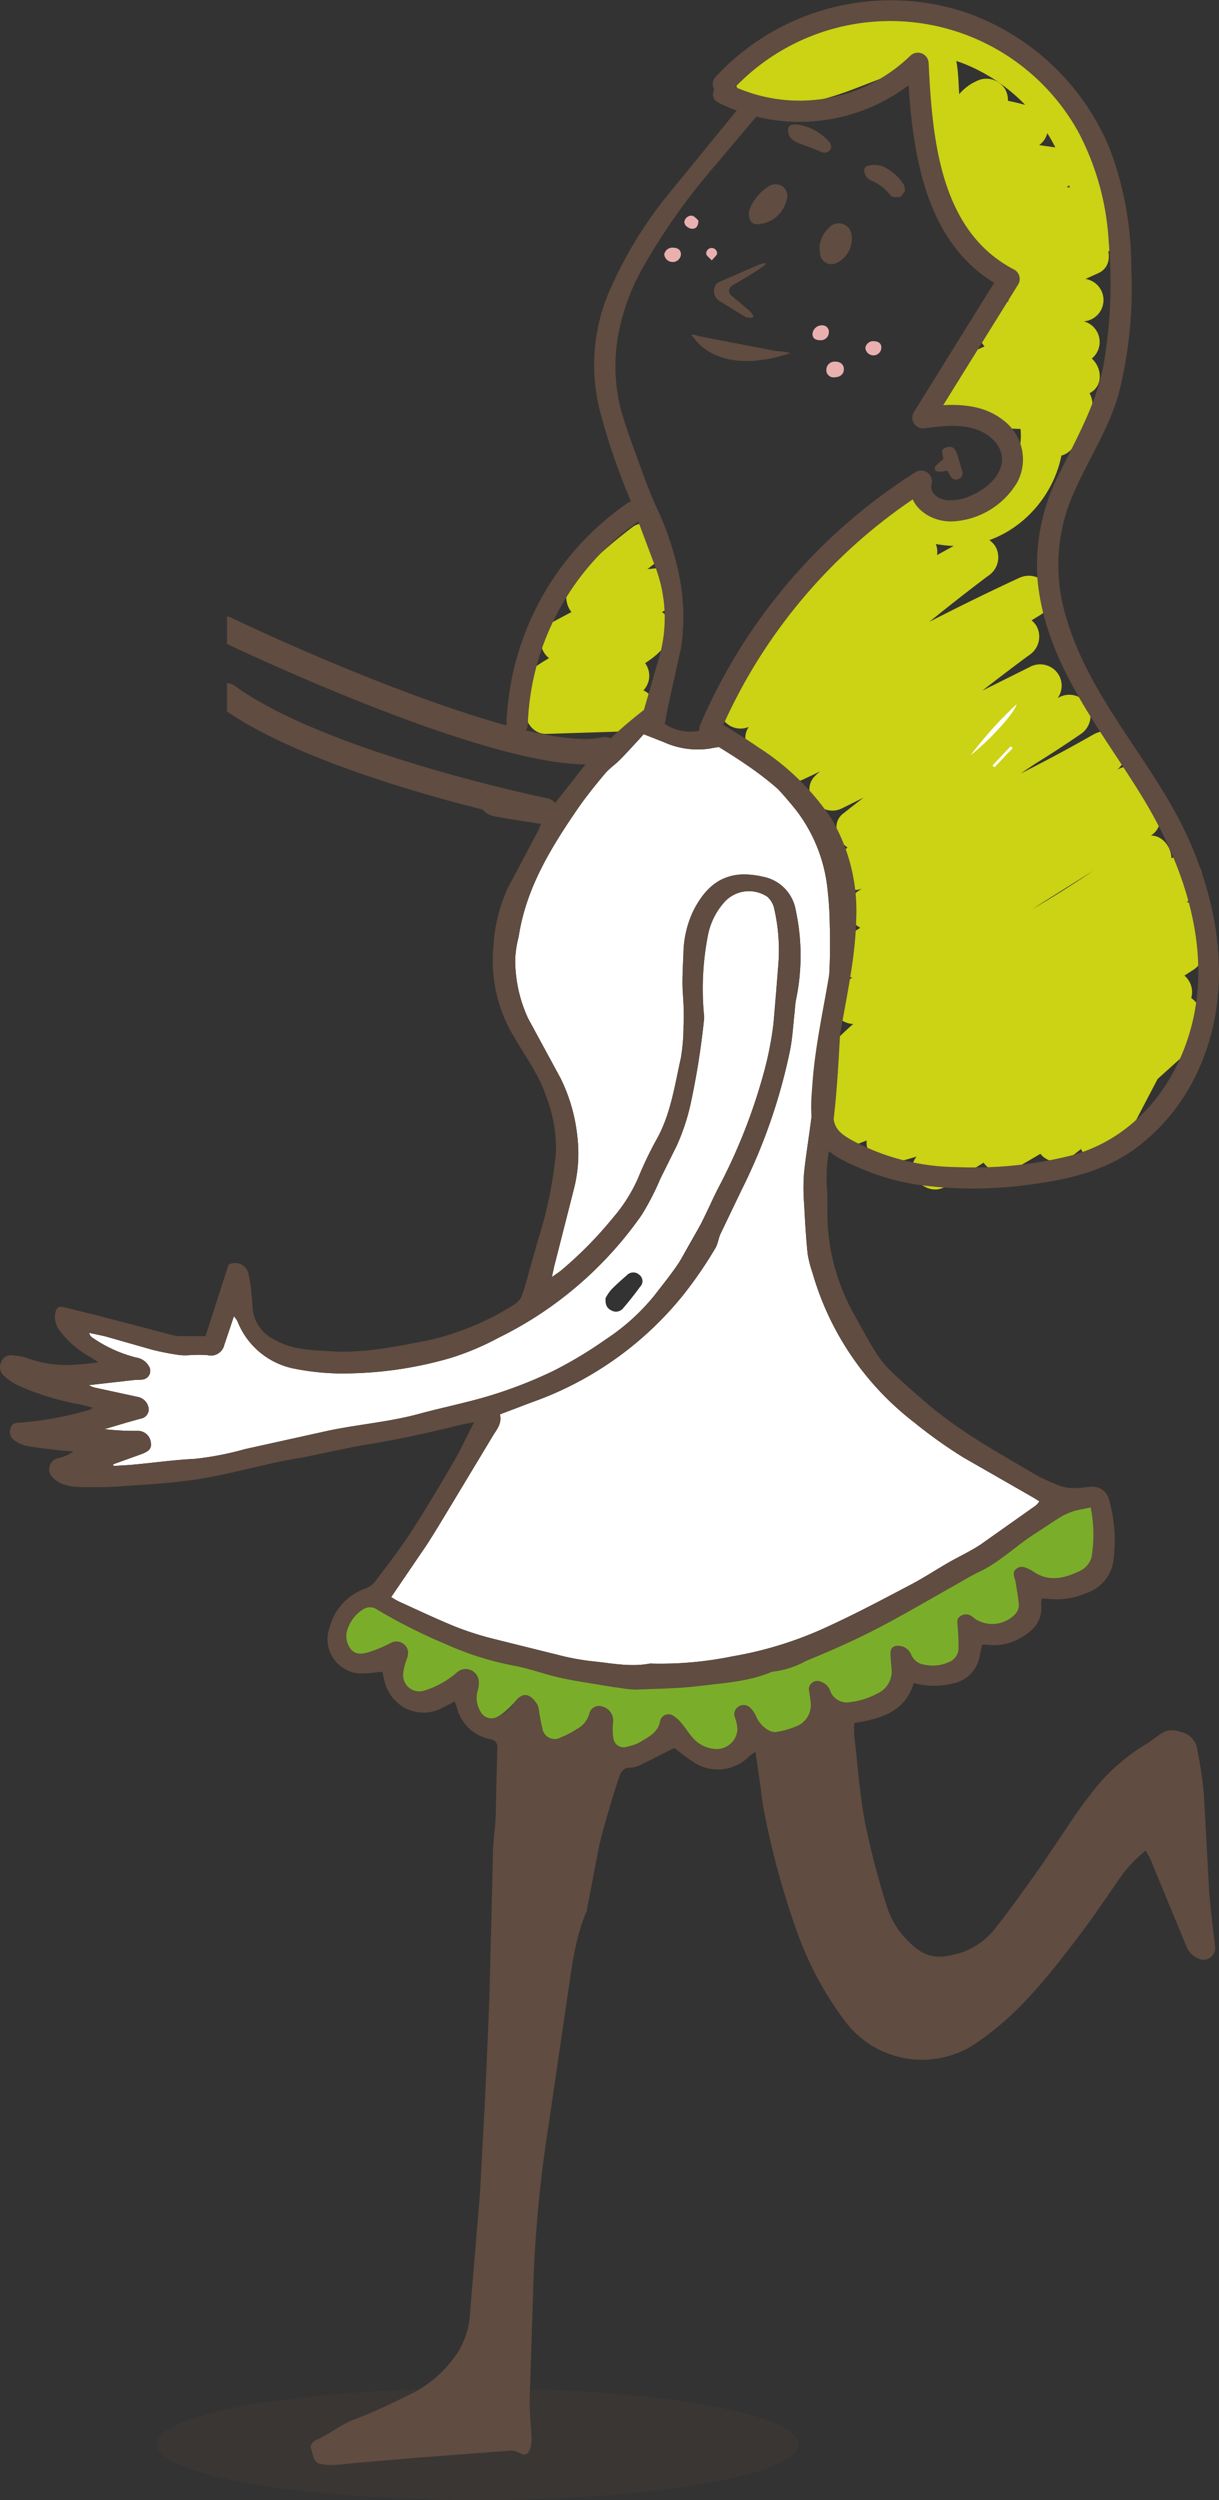 <svg xmlns="http://www.w3.org/2000/svg" viewBox="0 0 142.736 292.722"><rect x="0" y="0" width="142.736" height="292.722" fill="#333333" stroke="none"/><defs><linearGradient id="A" x1="78.23" y1="133.617" x2="164.858" y2="133.617" gradientUnits="userSpaceOnUse"><stop offset="0" stop-color="#7aae2a"/><stop offset="1" stop-color="#dcd800"/></linearGradient></defs><path d="M131.03 134.972l5.193-9.926a2.516 2.516 0 0 0-.644-3.225 2.483 2.483 0 0 0-3.283.195 68.486 68.486 0 0 1-10.262 9.787l3.535 3.536 13.165-11.874a2.527 2.527 0 0 0 0-3.535 2.562 2.562 0 0 0-3.536 0 146.159 146.159 0 0 1-19.212 12.772l3.03 3.926q9.9-8.105 20.325-15.552a2.571 2.571 0 0 0 .897-3.421 2.53 2.53 0 0 0-3.421-.897l-28.674 17.877 3.42 3.42c3.315-4.455 8.293-7.323 13.013-10.048 5.055-2.92 10.22-5.835 14.293-10.095a2.508 2.508 0 0 0 .195-3.282 2.472 2.472 0 0 0-3.225-.644c-9.86 7.474-20.5 14.284-32.6 17.404l1.926 4.57 34.562-22.4c2.684-1.74.25-5.994-2.524-4.317-12.434 7.517-25.06 14.912-38.67 20.117l1.926 4.57 39.835-23.67c2.788-1.657.337-5.75-2.524-4.317l-40.3 20.163 2.524 4.317c12.65-9.74 29.08-13.92 40.064-25.925a2.515 2.515 0 0 0 .196-3.282 2.477 2.477 0 0 0-3.225-.644 163.969 163.969 0 0 1-38.059 20.581l2.432 4.178c10.03-10.134 25.427-12.486 35.123-23.137 1.818-1.997-.57-5.603-3.03-3.926-10.53 7.18-21.454 14.572-34.27 16.726l1.926 4.57q16.424-11.352 33.524-21.675l-2.524-4.317a169.03 169.03 0 0 1-32.646 15.926l1.926 4.57 32.123-19.735c2.783-1.7.355-5.665-2.524-4.317l-30.498 14.28 2.524 4.317 27.504-18.297c2.66-1.77.3-5.924-2.524-4.317a190.519 190.519 0 0 1-28.545 13.268l2.432 4.178q11.827-9.33 24.543-17.45l-2.524-4.317a120.183 120.183 0 0 1-24.15 12.958l2.432 4.18 21.363-16.78a2.475 2.475 0 0 0 .195-3.283 2.532 2.532 0 0 0-3.225-.644l-24.5 12.217 3.03 3.926q10.262-9.275 21.385-17.524a2.576 2.576 0 0 0 .897-3.421 2.528 2.528 0 0 0-3.421-.897A234.371 234.371 0 0 1 91.69 86.859l3.03 3.926c8.333-7.22 17.748-13.014 27.1-18.783 2.784-1.715.357-5.654-2.524-4.317a287.3 287.3 0 0 0-30.824 16.664l3.03 3.927a246.82 246.82 0 0 1 24.179-20.836 2.58 2.58 0 0 0 .897-3.42 2.543 2.543 0 0 0-3.42-.897 224.417 224.417 0 0 0-27.746 17.526l3.03 3.926a237.488 237.488 0 0 1 20.54-18.388c2.197-1.748-.77-5.652-3.03-3.926L87.277 76.538l3.42 3.42a88.934 88.934 0 0 1 8.877-11.066 33.179 33.179 0 0 1 4.85-4.656c1.96-1.36 4.1-.614 6.283-.378 8.297.9 15.278-7.397 13.55-15.4l-3.075 3.075c.623.1-.033-.025-.088-.583a2.543 2.543 0 0 0 1.537 2.285 2.481 2.481 0 0 0 2.731-.517 10.691 10.691 0 0 0 2.476-4.796 2.536 2.536 0 0 0-3.075-3.075 25.324 25.324 0 0 1-11.702-.596v4.82l13.917-2.815-1.33-4.82a20.936 20.936 0 0 1-10.329-.23l.597 4.57a32.458 32.458 0 0 1 10.444-3.232 2.502 2.502 0 0 0 0-5l-9.3-1.15 1.262 4.66a17.236 17.236 0 0 1 8.488-3.421 2.502 2.502 0 0 0 0-5l-4.913-.48q-1.073-.17.168.202l.643 1.103.028.117-.34 1.262c.187-.38 2.082-.986 2.6-1.224l3.605-1.626c2.563-1.156.74-5.52-1.926-4.57a8.673 8.673 0 0 1-8.188-1.583c-2.804-2.093-4.325-5.337-5.177-8.648a36.731 36.731 0 0 1-.937-5.466c-.194-1.918-.057-4.074-.776-5.884-1.835-4.618-7.224-2.424-10.586-1.14-3.718 1.42-7.814 3.465-11.836 2.13l.597 4.57c6.55-4.24 15.336-6.74 22.934-4a20.481 20.481 0 0 1 12.196 13.202 17.873 17.873 0 0 1 .767 5.188c-.002.733-.3 1.114.477.563.9-.638.476-.233.14-.36a4.359 4.359 0 0 0-.872-.111l-4.048-.544 1.103 4.18a15.443 15.443 0 0 1 4.125-2.564 2.611 2.611 0 0 0 1.835-2.411 2.498 2.498 0 0 0-1.835-2.411 79.793 79.793 0 0 0-13.349-.732l.665 4.9a52.47 52.47 0 0 0 10.958-4.369c1.75-.936 1.578-4.263-.597-4.57l-9.543-1.345.597 4.57 6.2-3.486a2.529 2.529 0 0 0-.597-4.569 34.289 34.289 0 0 0-7.26-1.325l2.4 3.165c.107-.314.43-.4.72-.514a2.515 2.515 0 0 0 .897-3.42 2.567 2.567 0 0 0-3.42-.897 5.594 5.594 0 0 0-3.018 3.502 2.529 2.529 0 0 0 2.411 3.165 28.011 28.011 0 0 1 5.93 1.147L119 12.8l-6.2 3.486c-1.713.963-1.607 4.26.597 4.57l9.543 1.345-.597-4.57a46.467 46.467 0 0 1-9.764 3.865c-2.68.728-2.2 5.005.665 4.9a72.124 72.124 0 0 1 12.02.554v-4.822a22.878 22.878 0 0 0-6.331 3.85c-1.32 1.133-.737 3.93 1.103 4.18l4.048.544a8.812 8.812 0 0 0 3.881.105c2.76-.888 2.823-4.013 2.658-6.417A24.973 24.973 0 0 0 103.95 1.365a36.207 36.207 0 0 0-16.692 5.703 2.534 2.534 0 0 0 .597 4.569c3.9 1.298 7.934.34 11.675-1.048 1.948-.723 3.863-1.538 5.85-2.154.183-.057 2.18-.54 2.175-.487.006-.052-.547-.192-.526-.205-.04.023-.017.33.022.207a4.4 4.4 0 0 0 .113 1.189c.575 7.912 2.1 16.47 9.148 21.235a13.265 13.265 0 0 0 11.702 1.853l-1.926-4.57-4.877 2.2c-1.622.732-3.358 1.695-3.473 3.706-.118 2.047 1.483 3.256 3.35 3.488 1.9.237 3.817.384 5.724.57v-5a22.056 22.056 0 0 0-11.011 4.103 2.526 2.526 0 0 0 1.262 4.659l9.3 1.15v-5a39.576 39.576 0 0 0-12.968 3.915c-1.962.988-1.4 4.025.597 4.57a26.382 26.382 0 0 0 12.987.23c3.15-.73 1.805-5.455-1.33-4.82l-13.917 2.815c-2.5.506-2.258 4.176 0 4.82a30.95 30.95 0 0 0 14.361.596l-3.075-3.075a5.558 5.558 0 0 1-1.19 2.59l4.268 1.768a4.436 4.436 0 0 0-3.582-4.238 2.54 2.54 0 0 0-3.075 3.075 7.94 7.94 0 0 1-3.191 7.648 7.112 7.112 0 0 1-3.967 1.517c-2.186.07-4.3-.713-6.5-.46-4.48.513-7.813 4.746-10.67 7.865a97.666 97.666 0 0 0-8.74 11.089c-1.35 1.986 1.422 4.947 3.42 3.42L108.5 66.58l-3.03-3.926a237.488 237.488 0 0 0-20.54 18.388 2.502 2.502 0 0 0-.195 3.283 2.475 2.475 0 0 0 3.225.644 224.411 224.411 0 0 1 27.744-17.527l-2.523-4.317a256.546 256.546 0 0 0-25.192 21.618c-2.006 1.965.6 5.444 3.03 3.926a287.282 287.282 0 0 1 30.824-16.664l-2.524-4.317c-9.73 5.996-19.46 12.06-28.12 19.565a2.484 2.484 0 0 0-.196 3.282 2.542 2.542 0 0 0 3.225.644 234.37 234.37 0 0 0 26.267-14.449l-2.524-4.318q-11.636 8.605-22.396 18.306c-2.203 2 .598 5.14 3.03 3.926l24.5-12.217-3.03-3.927L98.7 95.28c-1.93 1.517.164 5.074 2.432 4.178a125.603 125.603 0 0 0 25.345-13.462 2.565 2.565 0 0 0 .897-3.42 2.528 2.528 0 0 0-3.42-.897Q110.728 90.154 98.4 99.9c-1.95 1.538.16 5.012 2.432 4.18a198.429 198.429 0 0 0 29.739-13.773L128.047 86l-27.504 18.297a2.502 2.502 0 0 0 2.524 4.317l30.498-14.28-2.524-4.317-32.122 19.735c-2.32 1.425-.837 5.563 1.926 4.57a175.103 175.103 0 0 0 33.84-16.43c2.717-1.705.245-6-2.524-4.317q-17.09 10.335-33.524 21.682a2.513 2.513 0 0 0 1.926 4.569c13.215-2.22 24.606-9.827 35.465-17.23L133 98.66c-4.732 5.198-11.04 8.377-17.23 11.5-6.37 3.214-12.818 6.5-17.894 11.638-1.65 1.667.002 5.1 2.432 4.18a168.683 168.683 0 0 0 39.254-21.085l-3.03-3.926C125.88 112.61 109.77 116.647 97.48 126.1a2.584 2.584 0 0 0-.897 3.421 2.55 2.55 0 0 0 3.42.897l40.293-20.174-2.524-4.317-39.835 23.67c-2.345 1.394-.803 5.613 1.926 4.57 14.03-5.365 27.045-12.87 39.865-20.62l-2.524-4.317-34.562 22.4a2.512 2.512 0 0 0 1.926 4.569c12.515-3.226 23.594-10.175 33.795-17.908l-3.03-3.926c-4.038 4.225-9.236 6.955-14.233 9.864-5.22 3.04-10.208 6.4-13.855 11.3-1.53 2.055 1.408 4.675 3.42 3.42l28.674-17.877-2.524-4.317q-10.93 7.82-21.337 16.334c-2.252 1.842.627 5.27 3.03 3.926a154.004 154.004 0 0 0 20.224-13.554l-3.535-3.536-13.165 11.874a2.527 2.527 0 0 0 0 3.536 2.565 2.565 0 0 0 3.535 0 68.481 68.481 0 0 0 10.262-9.787l-3.926-3.03-5.193 9.926c-1.5 2.848 2.824 5.38 4.317 2.524zM74.3 80.6l-10.323.328 1.262 4.66 9.558-4.325a2.479 2.479 0 0 0 1.022-3.122 2.509 2.509 0 0 0-2.949-1.448 32.547 32.547 0 0 1-8.962 1.052l1.768 4.268c-.23.2.37-.26.45-.312q.4-.25.8-.467a11.118 11.118 0 0 1 1.109-.521l3.457-1.215c2.397-.85 4.83-1.925 6.454-3.965a2.607 2.607 0 0 0 .391-3.03 2.58 2.58 0 0 0-2.823-1.149 55.611 55.611 0 0 1-9.736 1.247l1.262 4.66 11.414-6.1c2.1-1.116 1.245-4.917-1.262-4.66l-8.476.874 1.768 4.268a48.026 48.026 0 0 1 6.252-5.721 2.58 2.58 0 0 0 .897-3.42 2.517 2.517 0 0 0-3.42-.897 55.004 55.004 0 0 0-7.264 6.503c-1.334 1.44-.525 4.504 1.768 4.268l8.476-.874-1.262-4.66-11.414 6.1a2.519 2.519 0 0 0 1.262 4.659 63.462 63.462 0 0 0 11.065-1.426L74.4 72a5.674 5.674 0 0 1-2.281 1.856 19.236 19.236 0 0 1-2.992 1.176 21.421 21.421 0 0 0-6.998 3.447c-1.76 1.44-.233 4.228 1.768 4.268a37.74 37.74 0 0 0 10.292-1.23l-1.926-4.57-9.558 4.325c-2.3 1.04-1.1 4.734 1.262 4.66l10.323-.328a2.5 2.5 0 0 0 0-5z" fill="#ccd214"/><path d="M43.7 187.227a67.989 67.989 0 0 0 41.568 8.147c15.463-.998 39.24-19.62 39.24-19.62 5.653-2.494 4.656 4.822 4.656 4.822.333 7.815-9.145 4.988-9.145 4.988.166 7.98-6.152 5.487-6.152 5.487-.5 8.147-7.98 4.157-7.98 4.157-.332 5.82-8.812 6.318-8.812 6.318-1.663 5.986-9.145 1.995-9.145 1.995-3.658 6.318-9.8-.333-9.8-.333-5.986 5.32-7.815-.333-7.815-.333l-4.157 2.494c-3.658 3.16-5.958-5.98-5.958-5.98-5.092 5.615-5.68-2.332-5.68-2.332-8.812 5.487-8.646-3.16-8.646-3.16s-9.145 2.827-5.32-4.656z" fill="#7aae2a"/><ellipse cx="55.923" cy="286.188" rx="37.571" ry="6.534" fill="#604c40" opacity=".17"/><path d="M64.623 149.52l.277-1.256 2.277-8.948a16.798 16.798 0 0 0 .435-6.172 20.107 20.107 0 0 0-1.957-6.864l-3.822-7.05a16.291 16.291 0 0 1-1.504-6.98 13.078 13.078 0 0 1 .409-2.592c.855-5.628 3.736-10.33 6.866-14.904 1-1.448 2.1-2.815 3.232-4.165.505-.607 1.2-1.06 1.753-1.625.73-.733 1.42-1.506 2.126-2.264.216-.233.425-.472.656-.73l2.38.935a9.583 9.583 0 0 0 5.393.74 16.666 16.666 0 0 1 2.24-.302 1.726 1.726 0 0 1 1.049.452c1.022.895 2.046 1.798 2.98 2.782 1.32 1.392 2.628 2.805 3.82 4.307a18.245 18.245 0 0 1 3.667 9.254 40.914 40.914 0 0 1 .262 4.182 71.189 71.189 0 0 1-.8 13.031c-.425 2.64-.916 5.266-1.177 7.936-.263 2.7-.755 5.375-1.04 8.072a24.153 24.153 0 0 0 .018 3.713c.095 1.913.213 3.827.402 5.732a13.374 13.374 0 0 0 .562 2.202 33.869 33.869 0 0 0 11.927 17.551 55.556 55.556 0 0 0 5.756 4.1l8.22 4.714c.202.116.395.246.67.418a2.684 2.684 0 0 1-.395.474l-6.448 4.56c-1.223.816-2.576 1.436-3.855 2.17-1.455.837-2.86 1.766-4.345 2.546-3.077 1.617-6.15 3.255-9.303 4.714a43.981 43.981 0 0 1-11.615 3.691 41.699 41.699 0 0 1-9.421.844.953.953 0 0 0-.24 0c-2.328.44-4.62-.07-6.918-.292a29.299 29.299 0 0 1-3.884-.74l-7.67-1.9a36.249 36.249 0 0 1-4.324-1.397c-2.22-.906-4.4-1.94-6.574-2.93-.32-.145-.6-.35-.9-.523l4.085-6.003c1.113-1.707 2.144-3.467 3.2-5.2l4.58-7.608c.46-.774 1.137-1.5.87-2.58l3.676-1.4a39.74 39.74 0 0 0 17.702-12.478 48.497 48.497 0 0 0 3.868-5.623c.288-.5.337-1.114.58-1.637l2.487-5.184a66.384 66.384 0 0 0 5.672-16.388c.27-1.407.345-2.852.507-4.28.06-.515.07-1.04.172-1.546a25.192 25.192 0 0 0-.024-10.473 4.791 4.791 0 0 0-3.877-3.943 9.459 9.459 0 0 0-2.488-.258c-2.808.15-4.447 1.928-5.632 4.258a12.016 12.016 0 0 0-1.156 4.99c-.053 1.158-.113 2.317-.113 3.476 0 .916.104 1.83.132 2.748.023.758.033 1.52-.01 2.276a22.637 22.637 0 0 1-.304 3.7c-.74 3.303-1.2 6.692-2.928 9.716a41.92 41.92 0 0 0-2.108 4.438 18.726 18.726 0 0 1-2.95 4.631 45.631 45.631 0 0 1-6.044 6.133c-.268.22-.567.406-1.08.77zm-51.37 21.936l3.376-1.217c.93-.368 1.133-.695 1.027-1.375a1.52 1.52 0 0 0-1.59-1.322 30.155 30.155 0 0 1-3.834-.204l2.35-.696 1.846-.526a1.104 1.104 0 0 0 .984-1.165 1.588 1.588 0 0 0-1.15-1.357l-5.266-1.143a5.574 5.574 0 0 1-.617-.262l5.368-.608c.278-.03.562-.007.84-.04a1.026 1.026 0 0 0 .797-1.648 2.024 2.024 0 0 0-1.457-.941 15.782 15.782 0 0 1-5.104-2.326.845.845 0 0 1-.378-.56l1.9.412 5.527 1.575a32.233 32.233 0 0 0 3.175.613 8.124 8.124 0 0 0 1.314-.003 17.176 17.176 0 0 1 1.889-.001 1.608 1.608 0 0 0 2.021-1.203l1.12-3.338a3.717 3.717 0 0 1 .41.565 8.997 8.997 0 0 0 6.724 5.581 29.509 29.509 0 0 0 4.88.547 45.443 45.443 0 0 0 13.261-1.779 31.409 31.409 0 0 0 5.742-2.413 43.646 43.646 0 0 0 7.603-4.75 44.252 44.252 0 0 0 9.121-9.599 30.584 30.584 0 0 0 2.192-4.252l1.917-3.865a25.118 25.118 0 0 0 1.626-4.881 92.78 92.78 0 0 0 1.564-9.815 2.606 2.606 0 0 0-.005-.716 32.608 32.608 0 0 1 .464-9.191 8.134 8.134 0 0 1 2.023-4.021 3.875 3.875 0 0 1 4.945-.527 2.57 2.57 0 0 1 .803 1.406 21.688 21.688 0 0 1 .469 6.675l-.576 6.923a39.838 39.838 0 0 1-1.059 5.398 66.141 66.141 0 0 1-5.374 13.673l-2.033 4.2-2.52 4.454c-.888 1.368-1.934 2.635-2.926 3.934a24.849 24.849 0 0 1-5.672 5.132 49.195 49.195 0 0 1-6.044 3.652 51.486 51.486 0 0 1-9.665 3.552l-5.924 1.467c-3.6 1.02-7.313 1.286-10.943 2.055l-9.702 2.147a36.266 36.266 0 0 1-5.874 1.142c-2.482.116-4.924.48-7.388.692-.715.062-1.432.093-2.148.138zm57.654-19.462c-.057.8.184 1.193.647 1.427a1.086 1.086 0 0 0 1.41-.238c.7-.817 1.363-1.654 1.992-2.52a.922.922 0 0 0-.071-1.376 1.044 1.044 0 0 0-1.504.045c-.627.55-1.258 1.098-1.833 1.7a5.351 5.351 0 0 0-.641.962zM113.64 88.44a46.685 46.685 0 0 1 5.401-5.985c-.254 1.037-3.1 4.174-5.4 5.985zm4.94-.84l-2.14 2.25-.233-.222 2.135-2.252z" fill="#fff"/><path d="M110.474 53.727l-.103-.46c-.115-.506-.06-.66.288-.818.526-.237.932-.16 1.18.242a2.671 2.671 0 0 1 .265.575l.567 1.9a.697.697 0 0 1-.433.924.735.735 0 0 1-.923-.303 6.239 6.239 0 0 1-.4-.707 2.395 2.395 0 0 1-1.124.122.373.373 0 0 1-.214-.652 8.447 8.447 0 0 1 .897-.813zM87.68 24.995a3.156 3.156 0 0 1 .141-.605 5.593 5.593 0 0 1 2.111-2.524 1.492 1.492 0 0 1 1.783.018 1.469 1.469 0 0 1 .362 1.642 3.661 3.661 0 0 1-3.497 2.736c-.524.008-.893-.473-.9-1.267zm8.273 3.88a3.649 3.649 0 0 1 1.465-2.511 1.525 1.525 0 0 1 2.234.823 3.128 3.128 0 0 1-1.552 3.529 1.352 1.352 0 0 1-2.088-1.125c-.032-.195-.034-.396-.06-.717zm10.035-6.57c-.187.242-.348.657-.6.737-.33.1-.93.063-1.1-.153a5.805 5.805 0 0 0-2.461-1.834 1.32 1.32 0 0 1-.525-.628c-.265-.543-.077-.975.52-1.067a3.303 3.303 0 0 1 1.412.063 5.747 5.747 0 0 1 2.54 2.108c.137.16.13.445.214.776zm-12.822-7.75a6.165 6.165 0 0 1 3.781 1.889c.3.327.57.75.2 1.165-.327.365-.742.3-1.195.1-.75-.347-1.546-.597-2.317-.9-.6-.237-1.174-.506-1.323-1.238-.14-.7.084-.994.855-1.006z" fill="#604c40"/><path d="M97.738 44.173a.839.839 0 0 1-.978-.899.96.96 0 0 1 1.001-.931c.627-.013 1.042.326 1.05.857.007.586-.403.96-1.072.973zm-1.69-4.336c-.597-.002-.9-.246-.912-.715a1.087 1.087 0 0 1 1.085-1.026.753.753 0 0 1 .833.809.946.946 0 0 1-1.006.933zm7.153.887a.928.928 0 0 1-.928.888.957.957 0 0 1-.945-.87.92.92 0 0 1 1.015-.79c.564.02.877.3.857.772zM79.734 29.737a.958.958 0 0 1-.884.94.993.993 0 0 1-1.071-.895.965.965 0 0 1 1.045-.78c.548.004.904.292.9.735zm2.042-3.922c.012.677-.304.993-.737.97-.462-.024-.923-.43-.907-.797a.836.836 0 0 1 .931-.729c.313.095.554.425.712.555zm1.567 4.675c-.295-.33-.597-.518-.646-.758a.636.636 0 1 1 1.269-.043c-.032.24-.333.446-.622.802z" fill="#eab0b0"/><path d="M94.692 13.123l-2.736.17a7.848 7.848 0 0 0 2.736-.169z"/><path d="M98.78 108.27c0-10.9-6.13-16.35-6.13-16.35-4.655-6.47-9.31-6.868-9.31-6.868a5.43 5.43 0 0 1-5.494-.286c.124-.67.24-1.407.4-2.133l1.505-6.788a24.65 24.65 0 0 0-.516-9.754 34.764 34.764 0 0 0-2.503-6.981c-.996-2.266-1.795-4.62-2.648-6.947-.467-1.275-.907-2.563-1.285-3.866a20.267 20.267 0 0 1-.39-9.149 25.194 25.194 0 0 1 2.758-7.621 73.205 73.205 0 0 1 8.481-12.045l4.484-5.323c.258-.305.554-.577.815-.88a1.163 1.163 0 0 1 .65-.407 9.16 9.16 0 0 1-2.167-1.527 3.693 3.693 0 0 1-.676.994l-8.648 10.59a48.613 48.613 0 0 0-6.508 10.606 21.871 21.871 0 0 0-1.51 13.941 73.848 73.848 0 0 0 3.519 10.572l.222.6 2.93 7.793a16.815 16.815 0 0 1 .511 10.218l-1.873 6.472a54.379 54.379 0 0 0-6.443 5.853l-4.084 5.218-6.857-.753a1.459 1.459 0 0 0-1.663.972c-.044.215.347.578.614.783a2.232 2.232 0 0 0 .876.359c.703.153 1.415.267 2.125.383l3.355.527a6.059 6.059 0 0 1-.245.675q-1.787 3.383-3.586 6.76a19.037 19.037 0 0 0-1.714 6.94 17.213 17.213 0 0 0 2.491 10.683c1.286 2.247 2.86 4.338 3.682 6.838a17.059 17.059 0 0 1 1.157 6.45 48.452 48.452 0 0 1-2.095 10.313l-.874 3.11c-.328 1.152-.615 2.32-1.02 3.444a2.221 2.221 0 0 1-.906 1.059 31.868 31.868 0 0 1-10.143 4.21c-3.73.715-7.457 1.507-11.297 1.265-2.272-.143-4.55-.154-6.628-1.357a4.52 4.52 0 0 1-2.567-3.772c-.04-.6-.07-1.2-.143-1.795a13.112 13.112 0 0 0-.337-2.127 1.584 1.584 0 0 0-2.336-1.084l-2.698 8.357c-1.18 0-2.13.006-3.08-.004a2.961 2.961 0 0 1-.705-.094l-8.823-2.308-3.96-.977c-.628-.145-.876.028-1.02.67a2.603 2.603 0 0 0 .564 2.134 11.15 11.15 0 0 0 3.527 3.026c.254.15.495.32.973.632-.9.093-1.518.185-2.14.215a13.771 13.771 0 0 1-6.145-.686 6.064 6.064 0 0 0-1.753-.346 1.197 1.197 0 0 0-1.356.765 1.356 1.356 0 0 0 .337 1.647 7.146 7.146 0 0 0 1.782 1.175 31.88 31.88 0 0 0 6.739 2.088c.597.086 1.18.28 1.882.455a2.487 2.487 0 0 1-.43.245 39.073 39.073 0 0 1-8.13 1.497c-.47.02-.9.053-1.062.57a1.23 1.23 0 0 0 .321 1.432 3.913 3.913 0 0 0 1.489.711c1.254.237 2.53.364 3.8.516.572.07 1.15.092 1.724.136a4.668 4.668 0 0 1-1.794.798 1.323 1.323 0 0 0-.623 2.263 3.152 3.152 0 0 0 1.174.773 6.279 6.279 0 0 0 1.881.344c1.595.025 3.197.036 4.786-.077 3.03-.215 6.08-.36 9.077-.832 3.23-.51 6.405-1.368 9.607-2.056 1.014-.218 2.042-.365 3.06-.567 2.508-.498 5.002-1.08 7.523-1.5 3.548-.588 7.053-1.35 10.538-2.227.476-.12.963-.193 1.685-.334-.893 1.74-1.607 3.3-2.468 4.774-1.613 2.763-3.252 5.514-4.992 8.198-1.236 1.906-2.637 3.707-4.007 5.523a2.726 2.726 0 0 1-1.183.947 6.574 6.574 0 0 0-4.252 4.546 4.014 4.014 0 0 0 3.934 5.433c.713-.01 1.424-.127 2.24-.205.074.354.133.695.217 1.03a4.932 4.932 0 0 0 2.464 3.242 4.65 4.65 0 0 0 4.489-.127c.422-.2.832-.423 1.29-.657.104.27.17.412.214.562a5.01 5.01 0 0 0 3.995 3.861.893.893 0 0 1 .776 1.031l-.186 8.035c-.047 1.317-.263 2.63-.31 3.946l-.214 8.875-.225 8.518q-.237 6.29-.545 12.58l-.554 10.3-1.156 13.865a9.443 9.443 0 0 1-1.643 4.942 14.039 14.039 0 0 1-5.188 4.523c-2.226 1.09-4.463 2.188-6.782 3.048-1.57.582-2.796 1.69-4.306 2.33-.424.18-.9.597-.678 1.136.256.652.177 1.598 1.205 1.73a6.39 6.39 0 0 0 1.187.135c1.035-.065 2.066-.198 3.1-.288l6.568-.556 10.88-.83a2.123 2.123 0 0 1 1.367.199c.764.44 1.16.233 1.387-.63a3.642 3.642 0 0 0 .107-1.063c-.063-1.517-.248-3.034-.216-4.548l.386-12.112a152.93 152.93 0 0 1 1.804-19.822l2.293-15.674c.494-3.238.868-6.51 2.195-9.562a2.788 2.788 0 0 0 .101-.588l1.334-6.934c.34-1.56.81-3.1 1.254-4.625.343-1.187.706-2.37 1.113-3.536.213-.61.53-1.143 1.358-1.11a2.568 2.568 0 0 0 1.146-.32c1.285-.62 2.552-1.278 3.933-1.975-.014-.01.12.072.245.165a22.144 22.144 0 0 0 2.324 1.682 5.163 5.163 0 0 0 6.252-.909 5.283 5.283 0 0 1 .697-.475l.54 3.696c.128.9.2 1.83.37 2.732a95.84 95.84 0 0 0 3.855 14.351 39.387 39.387 0 0 0 5.727 10.754 11.272 11.272 0 0 0 15.141 2.705 35.351 35.351 0 0 0 6.582-5.749c2.062-2.223 3.917-4.646 5.755-7.063 1.62-2.13 3.098-4.364 4.626-6.562a16.257 16.257 0 0 1 3.073-3.307 7.911 7.911 0 0 1 .524.883l4.213 10.19a2.527 2.527 0 0 0 1.401 1.535 1.372 1.372 0 0 0 2.014-1.383c-.005-.278-.075-.555-.105-.833-.204-1.908-.47-3.813-.594-5.726l-.624-11.376a47.058 47.058 0 0 0-.762-5.091 2.419 2.419 0 0 0-1.646-2.025c-1.68-.49-1.94-.382-3.398.692a10.326 10.326 0 0 1-.992.675 22.892 22.892 0 0 0-6.455 5.85c-1.587 1.995-2.94 4.178-4.388 6.282-.544.8-1.048 1.608-1.6 2.385-1.615 2.237-3.184 4.51-4.9 6.67a8.81 8.81 0 0 1-4.141 3.174c-3.213 1.005-4.6.498-6.517-1.5a9.897 9.897 0 0 1-2.357-4.006 99.026 99.026 0 0 1-2.522-9.739c-.626-3.327-.857-6.73-1.244-10.1a13.9 13.9 0 0 1-.007-1.5c3.085-.5 5.94-1.273 6.966-4.677a9.31 9.31 0 0 0 4.597.049 3.953 3.953 0 0 0 3.13-3.242c.074-.42.173-.837.27-1.297a5.362 5.362 0 0 1 .64.004 6.049 6.049 0 0 0 3.717-.717c1.545-.836 2.737-1.963 2.57-3.947a5.035 5.035 0 0 1 .045-.723 6.309 6.309 0 0 1 .763.004 8.498 8.498 0 0 0 4.35-.624 4.723 4.723 0 0 0 3.23-3.442 17.379 17.379 0 0 0-.462-7.605 1.944 1.944 0 0 0-1.98-1.446c-.557.005-1.114.128-1.67.13a5.209 5.209 0 0 1-1.757-.139 19.533 19.533 0 0 1-3.276-1.466c-4.306-2.535-8.697-4.95-12.526-8.212-1.428-1.216-2.842-2.453-4.2-3.747a11.815 11.815 0 0 1-1.816-2.197c-.875-1.38-1.66-2.82-2.44-4.26a24.243 24.243 0 0 1-3.293-11.753c.006-1.28.012-2.562-.087-3.835a19.318 19.318 0 0 1 .364-4.39l.163-1.197c1.133-6.25 1.478-24.75 1.478-24.75zm-43.527 55.742c-1.962.535-3.968.912-5.924 1.467-3.59 1.02-7.313 1.286-10.943 2.055l-9.702 2.147a36.256 36.256 0 0 1-5.874 1.142c-2.482.116-4.925.48-7.388.692-.715.062-1.432.093-2.15.138q-.01-.1-.02-.2l3.376-1.217c.93-.367 1.133-.695 1.027-1.375a1.519 1.519 0 0 0-1.59-1.322 30.175 30.175 0 0 1-3.834-.204l2.35-.696 1.846-.526a1.104 1.104 0 0 0 .984-1.165 1.588 1.588 0 0 0-1.15-1.357l-5.266-1.143a5.571 5.571 0 0 1-.617-.262l5.368-.608c.278-.03.562-.007.84-.04a1.026 1.026 0 0 0 .797-1.648 2.023 2.023 0 0 0-1.457-.941 15.786 15.786 0 0 1-5.104-2.326.846.846 0 0 1-.378-.56c.63.135 1.27.24 1.89.412l5.527 1.575a32.187 32.187 0 0 0 3.175.613 8.123 8.123 0 0 0 1.314-.003 17.176 17.176 0 0 1 1.889-.001 1.608 1.608 0 0 0 2.021-1.203c.376-1.043.707-2.1 1.12-3.338a3.721 3.721 0 0 1 .41.565 8.997 8.997 0 0 0 6.724 5.581 29.498 29.498 0 0 0 4.88.547 45.443 45.443 0 0 0 13.261-1.779 31.413 31.413 0 0 0 5.742-2.413 43.647 43.647 0 0 0 7.603-4.75 44.255 44.255 0 0 0 9.121-9.599 30.579 30.579 0 0 0 2.192-4.252l1.918-3.865a25.134 25.134 0 0 0 1.626-4.881 92.756 92.756 0 0 0 1.564-9.815 2.601 2.601 0 0 0-.005-.716 32.616 32.616 0 0 1 .464-9.191 8.133 8.133 0 0 1 2.023-4.021 3.875 3.875 0 0 1 4.945-.527 2.57 2.57 0 0 1 .803 1.406 21.678 21.678 0 0 1 .469 6.675c-.2 2.307-.288 4.627-.576 6.923a39.855 39.855 0 0 1-1.059 5.398 66.149 66.149 0 0 1-5.374 13.673c-.727 1.378-1.31 2.83-2.033 4.21-.8 1.512-1.592 3.026-2.52 4.454-.888 1.368-1.934 2.635-2.926 3.934a24.854 24.854 0 0 1-5.672 5.132 49.182 49.182 0 0 1-6.044 3.652 51.5 51.5 0 0 1-9.666 3.553zm70.25 13c.635-.216 1.312-.3 2.205-.508a16.115 16.115 0 0 1 .107 5.811 2.509 2.509 0 0 1-1.461 1.667c-1.8.857-3.64 1.27-5.448-.033a1.447 1.447 0 0 0-.208-.12c-.542-.268-1.097-.597-1.68-.148-.593.457-.186 1.02-.103 1.548.14.9.315 1.8.384 2.705a1.607 1.607 0 0 1-.353.982 3.702 3.702 0 0 1-4.685.692c-.196-.136-.37-.308-.574-.426a1.123 1.123 0 0 0-1.243.057c-.42.266-.358.636-.32 1.056.077.873.113 1.752.112 2.63a1.802 1.802 0 0 1-1.256 1.742 4.583 4.583 0 0 1-2.707.254 1.952 1.952 0 0 1-1.566-1.147 1.624 1.624 0 0 0-1.352-1.055c-.7-.094-1.1.202-1.086.903.004.598.08 1.196.128 1.794a2.814 2.814 0 0 1-1.612 2.844 8.613 8.613 0 0 1-3.173 1.026 2.058 2.058 0 0 1-2.404-1.325 1.719 1.719 0 0 0-1.083-1.043.984.984 0 0 0-1.374 1.155c.05.397.126.79.162 1.188a2.67 2.67 0 0 1-1.703 2.883 9.899 9.899 0 0 1-2.298.647c-.82.14-1.92-.784-2.34-1.754a3.203 3.203 0 0 0-.785-1.138 1.089 1.089 0 0 0-1.44.021 1.031 1.031 0 0 0-.283 1.199 5.047 5.047 0 0 1 .286 1.386 2.452 2.452 0 0 1-2.846 2.256 3.788 3.788 0 0 1-2.456-1.37c-.42-.48-.75-1.038-1.165-1.524a4.255 4.255 0 0 0-1.037-.967 1.006 1.006 0 0 0-1.547.588c-.238 1.406-1.382 1.885-2.377 2.506a5.161 5.161 0 0 1-1.468.51 1.201 1.201 0 0 1-1.628-.959 7.02 7.02 0 0 1-.05-1.779 1.698 1.698 0 0 0-1.214-1.944 1.166 1.166 0 0 0-1.54.754 2.913 2.913 0 0 1-1.527 1.899 10.185 10.185 0 0 1-1.804.942 1.452 1.452 0 0 1-2.187-1.091c-.176-.613-.255-1.254-.378-1.882a2.534 2.534 0 0 0-.174-.811c-.746-1.223-1.68-1.734-2.76-.253a4.516 4.516 0 0 1-2.001 1.665 1.432 1.432 0 0 1-1.939-.668 3.04 3.04 0 0 1-.35-2.306 3.172 3.172 0 0 0 .158-1.29 1.54 1.54 0 0 0-2.546-.974 10.311 10.311 0 0 1-3.727 2.106 1.896 1.896 0 0 1-2.583-1.765 5.07 5.07 0 0 1 .224-1.277c.084-.348.27-.677.32-1.027a1.293 1.293 0 0 0-.514-1.377 1.36 1.36 0 0 0-1.466-.102 16.158 16.158 0 0 1-2.418 1.03c-.76.244-1.626.453-2.245-.268a2.455 2.455 0 0 1-.361-2.497 4.348 4.348 0 0 1 1.787-2.195 1.44 1.44 0 0 1 1.684.069 65.246 65.246 0 0 0 8.144 4.081 35.065 35.065 0 0 0 7.752 2.436c1.842.332 3.618 1.017 5.45 1.422 1.87.412 3.77.677 5.66 1 .512.087 1.028.153 1.544.218a10.089 10.089 0 0 0 1.658.175c2.513-.107 5.04-.122 7.53-.43 2.84-.35 5.737-.5 8.428-1.657a10.383 10.383 0 0 0 3.963-1.254c2.732-1.118 5.447-2.305 8.07-3.655 3.196-1.644 6.3-3.485 9.43-5.24.94-.526 1.86-1.1 2.83-1.56 2.34-1.106 4.178-2.933 6.313-4.33l2.906-1.902a8.021 8.021 0 0 1 1.611-.795zM96.364 121.35c-.425 2.64-.916 5.266-1.176 7.936-.263 2.7-.754 5.375-1.04 8.072a24.152 24.152 0 0 0 .018 3.713c.095 1.913.213 3.827.402 5.732a13.382 13.382 0 0 0 .562 2.202 33.869 33.869 0 0 0 11.927 17.551 55.524 55.524 0 0 0 5.756 4.1l8.22 4.714c.202.116.395.246.67.418a2.673 2.673 0 0 1-.394.474l-6.448 4.56c-1.223.816-2.576 1.436-3.855 2.17-1.455.837-2.86 1.766-4.345 2.546-3.077 1.617-6.15 3.255-9.303 4.714a43.99 43.99 0 0 1-11.615 3.692 41.712 41.712 0 0 1-9.421.843.953.953 0 0 0-.24 0c-2.328.44-4.62-.07-6.918-.292a29.282 29.282 0 0 1-3.884-.74l-7.67-1.91a36.229 36.229 0 0 1-4.324-1.398c-2.22-.906-4.39-1.94-6.574-2.93a10.495 10.495 0 0 1-.911-.523l4.085-6.003c1.113-1.707 2.144-3.467 3.2-5.21l4.58-7.608c.46-.774 1.137-1.492.87-2.58l3.676-1.4a39.738 39.738 0 0 0 17.702-12.478 48.494 48.494 0 0 0 3.868-5.623c.288-.5.337-1.114.58-1.637l2.487-5.184a66.382 66.382 0 0 0 5.672-16.388c.27-1.407.345-2.852.507-4.28.06-.516.07-1.04.17-1.546a25.188 25.188 0 0 0-.023-10.473 4.79 4.79 0 0 0-3.877-3.943 9.451 9.451 0 0 0-2.487-.259c-2.808.15-4.447 1.928-5.632 4.258a12.019 12.019 0 0 0-1.156 4.99c-.053 1.158-.113 2.317-.113 3.476.001.916.104 1.83.132 2.748.023.758.033 1.52-.01 2.276a22.638 22.638 0 0 1-.304 3.7c-.74 3.303-1.2 6.692-2.928 9.716a41.94 41.94 0 0 0-2.108 4.438 18.721 18.721 0 0 1-2.95 4.631 45.648 45.648 0 0 1-6.044 6.133c-.27.222-.568.407-1.08.77l.277-1.256 2.277-8.948a16.8 16.8 0 0 0 .435-6.172 20.104 20.104 0 0 0-1.956-6.865l-3.822-7.05a16.294 16.294 0 0 1-1.503-6.98 13.078 13.078 0 0 1 .409-2.592c.855-5.628 3.736-10.33 6.865-14.904.99-1.448 2.11-2.815 3.232-4.165.505-.607 1.19-1.06 1.753-1.625.73-.733 1.42-1.506 2.126-2.264.216-.233.425-.472.656-.73l2.38.935a9.582 9.582 0 0 0 5.393.74 16.669 16.669 0 0 1 2.24-.303 1.725 1.725 0 0 1 1.049.452c1.022.895 2.046 1.798 2.98 2.782 1.32 1.392 2.63 2.805 3.82 4.307a18.244 18.244 0 0 1 3.667 9.254 40.918 40.918 0 0 1 .262 4.182 71.163 71.163 0 0 1-.8 13.032z" fill="#604c40"/><path d="M97.14 134.216l.163-1.197-.163 1.197z"/><path d="M97.14 134.216l.163-1.197-.163 1.197z" fill="url(#A)"/><g fill="#604c40"><path d="M88.846 31l-4.826 2.1a1.371 1.371 0 0 0 .341 2.214l2.952 1.816s1.93.5.114-1.022l-1.76-1.476s-.908-.738.454-1.42c0 0 5.564-3.18 2.725-2.214zm-7.494 8.685s2.725 4.428 11.07 1.703c0 0 .284-.17-1.533-.284l-9.14-1.76s-1.362-.568-.397.34zM63.517 96.417a1.521 1.521 0 0 0 .302.03 1.5 1.5 0 0 0 .298-2.97c-.258-.053-25.908-5.346-36.658-13.2a1.488 1.488 0 0 0-.886-.286v3.324c11.665 7.9 35.893 12.896 36.945 13.1zm8.745-8.955a1.498 1.498 0 0 0-1.797-1.126c-7.907 1.797-34.014-9.5-43.4-14.023a1.468 1.468 0 0 0-.484-.134v3.225C31.53 77.744 57.047 89.5 68.597 89.5a11.458 11.458 0 0 0 2.538-.249 1.5 1.5 0 0 0 1.126-1.798z"/><path d="M84.118 12.02a21.186 21.186 0 0 0 24.253-3.733l-2.134-.884c.474 9.604 1.638 21.388 11.286 26.338l-.45-1.7-10.086 16.242a1.258 1.258 0 0 0 1.079 1.881c2.113-.247 4.475-.6 6.514.22 1.554.623 3.003 2.057 2.706 3.86-.287 1.74-1.945 3.06-3.47 3.732a5.984 5.984 0 0 1-2.991.584c-.938-.117-2.007-.823-1.736-1.897a1.264 1.264 0 0 0-1.836-1.412 65.403 65.403 0 0 0-25.211 29.498 1.287 1.287 0 0 0 .448 1.71c3.652 2.203 7.357 4.474 10.312 7.593a17.937 17.937 0 0 1 4.945 11.955c.166 4.715-.905 9.363-1.706 13.98-.387 2.233-.735 4.48-.9 6.742-.153 2.084-.466 4.75.645 6.632 1.062 1.8 3.44 2.797 5.283 3.572a27.252 27.252 0 0 0 6.459 1.798 47.741 47.741 0 0 0 13.527-.097c4.38-.582 8.597-1.646 12.172-4.357a23.548 23.548 0 0 0 7.202-9.228c3.74-8.44 2.58-17.86-.966-26.162-3.93-9.197-11.537-16.485-14.47-26.133a20.836 20.836 0 0 1 .204-13.75c1.682-4.38 4.452-8.245 5.765-12.784a50.034 50.034 0 0 0 1.505-14.711 39.444 39.444 0 0 0-2.533-14.12 28.297 28.297 0 0 0-17.417-16.12A27.928 27.928 0 0 0 83.8 8.993c-1.1 1.18.674 2.953 1.768 1.768a25.163 25.163 0 0 1 40.71 4.718 31.204 31.204 0 0 1 3.549 12.92 55.78 55.78 0 0 1-.628 14.417c-.87 4.57-3.1 8.4-5.108 12.53a23.304 23.304 0 0 0-2.591 12.678c.962 9.57 7.064 16.922 11.953 24.8 4.74 7.63 8.2 16.968 6.354 26.052-1.557 7.625-6.708 14.405-14.427 16.432a46.882 46.882 0 0 1-13.409 1.344 26.311 26.311 0 0 1-12.309-3.193c-1.085-.63-1.885-1.18-2.064-2.5a18.429 18.429 0 0 1-.012-3.379 58.396 58.396 0 0 1 .866-6.928c.745-4.303 1.704-8.618 1.802-13a21.264 21.264 0 0 0-2.929-11.84 29.288 29.288 0 0 0-8.482-8.278c-1.654-1.143-3.37-2.193-5.1-3.232L84.2 86a63.167 63.167 0 0 1 24.314-28.601l-1.836-1.412c-.786 3.1 2.166 5.252 5.02 5.057a9.37 9.37 0 0 0 7.414-4.57 5.712 5.712 0 0 0-1.623-7.257c-2.706-2.15-6.184-1.943-9.423-1.564l1.08 1.88 10.086-16.242a1.261 1.261 0 0 0-.448-1.71C110 27.07 109.166 16.11 108.736 7.4a1.265 1.265 0 0 0-2.134-.884A18.621 18.621 0 0 1 85.38 9.86c-1.43-.734-2.695 1.423-1.262 2.16zM61.802 84.802a30.186 30.186 0 0 1 12.891-23.708c1.317-.906.068-3.074-1.262-2.16A32.819 32.819 0 0 0 59.302 84.8c-.048 1.6 2.452 1.608 2.5 0z"/></g></svg>